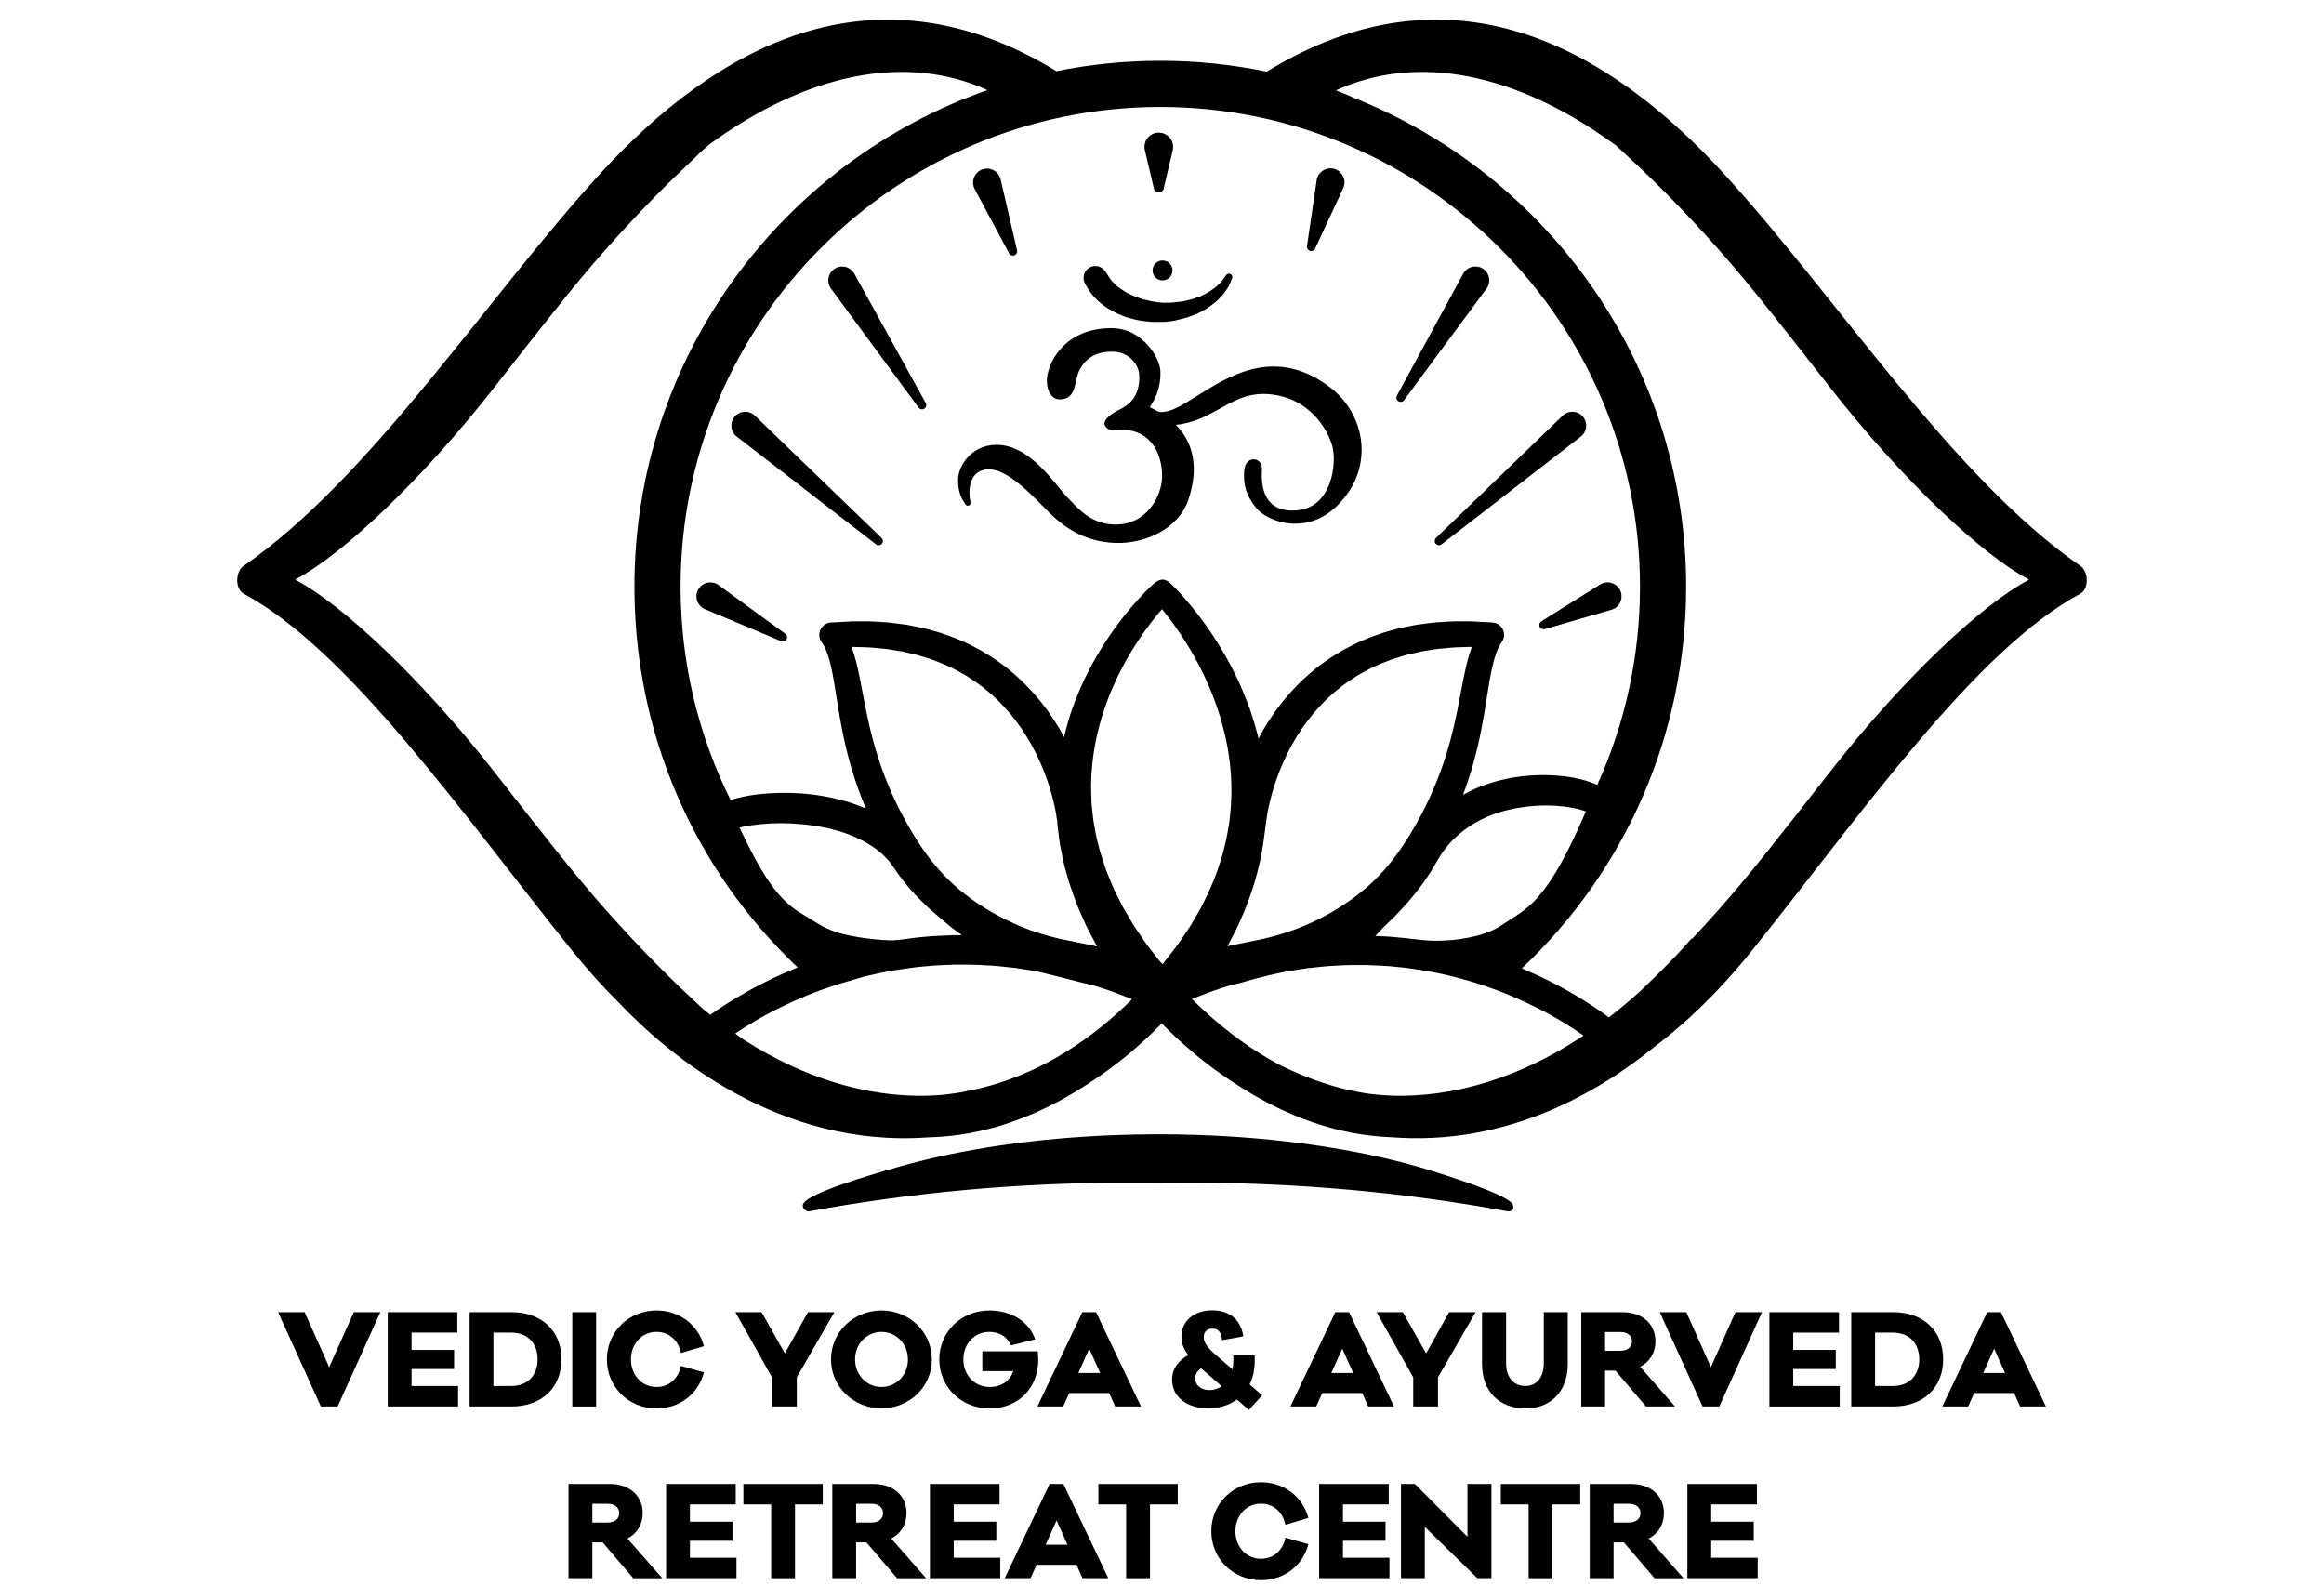 <?xml version="1.0" encoding="UTF-8"?> <svg xmlns="http://www.w3.org/2000/svg" xmlns:xlink="http://www.w3.org/1999/xlink" version="1.1" id="Layer_1" x="0px" y="0px" width="800.723px" height="546.375px" viewBox="0 0 800.723 546.375" xml:space="preserve"> <g> <g> <g> <path d="M116.331,484.562h-5.771l-14.742-32.484h9.143l8.461,18.936l8.47-18.936h9.145L116.331,484.562z"></path> <path d="M157.824,484.562h-24.229v-32.484h23.971v7.055H141.8v5.941h14.657v6.582H141.8v5.852h16.024V484.562z"></path> <path d="M176.286,452.078c10.345,0,17.179,6.5,17.179,16.246c0,9.742-6.834,16.238-17.179,16.238h-14.483v-32.484H176.286z M176.201,477.507c5.596,0,9.02-3.676,9.02-9.184c0-5.516-3.423-9.191-9.02-9.191h-6.198v18.375H176.201z"></path> <path d="M197.183,484.562v-32.484h8.2v32.484H197.183z"></path> <path d="M234.614,470.585l7.912,2.225c-1.883,7.477-8.419,12.438-16.332,12.438c-9.614,0-17.1-7.439-17.1-16.885 c0-9.441,7.485-16.879,17.1-16.879c7.912,0,14.448,4.998,16.332,12.311l-7.912,2.352c-0.893-4.49-4.19-7.27-8.42-7.27 c-5.083,0-8.804,4.141-8.804,9.486c0,5.342,3.721,9.488,8.804,9.488C230.423,477.851,233.721,475.074,234.614,470.585z"></path> <path d="M274.533,474.517v10.047h-8.549v-10.047l-12.611-22.438h9.019l8.037,14.188l7.947-14.188h9.101L274.533,474.517z"></path> <path d="M321.069,468.361c0,9.488-7.782,16.84-17.352,16.84c-9.618,0-17.396-7.352-17.396-16.84 c0-9.441,7.777-16.877,17.396-16.877C313.286,451.484,321.069,458.919,321.069,468.361z M312.82,468.361 c0-5.346-4.018-9.486-9.103-9.486s-9.104,4.143-9.104,9.486c0,5.391,4.019,9.488,9.104,9.488S312.82,473.751,312.82,468.361z"></path> <path d="M357.562,465.583c0.082,1.158,0.17,1.969,0.17,2.82c0,9.879-6.925,16.842-16.802,16.842 c-9.738,0-17.307-7.438-17.307-16.885c0-9.441,7.567-16.877,17.226-16.877c7.479,0,13.679,3.717,15.812,9.957l-8.332,2.094 c-1.493-3.289-4.229-4.66-7.479-4.66c-5.169,0-8.93,4.143-8.93,9.486s3.8,9.488,9.062,9.488c4.102,0,6.961-2.094,8.161-5.467 h-10.687v-6.801h19.104V465.583z"></path> <path d="M384.228,484.562l-2.053-4.615h-13.76l-2.097,4.615h-8.891l15.477-32.484h4.736l15.477,32.484H384.228z M375.294,464.648 l-3.763,8.373h7.521L375.294,464.648z"></path> <path d="M426.19,482.169c-2.824,2.049-6.327,3.031-9.875,3.031c-7.305,0-12.476-3.844-12.476-9.869 c0-3.764,2.173-6.625,5.552-8.463c-1.625-2.143-2.346-4.146-2.346-6.369c0-5.383,4.397-9.062,10.592-9.062 c6.675,0,10.008,3.889,10.732,8.975l-7.312,1.328c-0.253-2.99-1.492-4.021-3.373-4.021c-1.754,0-2.943,1.109-2.943,2.908 c0,1.881,1.061,3.377,3.8,5.854l6.105,5.307c0.175-0.904,0.3-1.889,0.3-2.998v-1.836h7.354v1.836 c0,3.207-0.645,5.896-1.754,8.164l4.317,3.762l-4.575,5.041L426.19,482.169z M420.936,477.595l-7.099-6.193 c-1.279,0.893-2.046,2.092-2.046,3.416c0,2.35,1.835,4.102,5.041,4.102C418.115,478.919,419.61,478.492,420.936,477.595z"></path> <path d="M471.405,484.562l-2.055-4.615h-13.76l-2.095,4.615h-8.888l15.469-32.484h4.744l15.471,32.484H471.405z M462.472,464.648 l-3.762,8.373h7.522L462.472,464.648z"></path> <path d="M495.457,474.517v10.047h-8.536v-10.047l-12.613-22.438h9.019l8.034,14.188l7.951-14.188h9.099L495.457,474.517z"></path> <path d="M540.158,469.992c0,9.355-5.854,15.254-14.571,15.254c-8.978,0-14.958-5.898-14.958-15.254v-17.914h8.292v17.613 c0,4.914,2.649,7.816,6.666,7.816c3.759,0,6.321-2.902,6.321-7.816v-17.613h8.25V469.992z"></path> <path d="M567.128,484.562l-10.562-12.35h-3.548v12.35h-8.203v-32.484h14.191c7.009,0,11.366,4.189,11.366,10.049 c0,3.885-1.926,7.051-5.261,8.758l12.011,13.68h-9.994V484.562z M558.28,465.373c2.694,0,4.016-1.453,4.016-3.246 c0-1.797-1.32-3.207-4.016-3.207h-5.262v6.453H558.28z"></path> <path d="M592.382,484.562h-5.771l-14.743-32.484h9.142l8.464,18.936l8.468-18.936h9.143L592.382,484.562z"></path> <path d="M633.878,484.562H609.64v-32.484h23.979v7.055h-15.77v5.941h14.656v6.582h-14.656v5.852h16.029V484.562z"></path> <path d="M652.335,452.078c10.346,0,17.178,6.5,17.178,16.246c0,9.742-6.832,16.238-17.178,16.238h-14.488v-32.484H652.335z M652.253,477.507c5.594,0,9.02-3.676,9.02-9.184c0-5.516-3.426-9.191-9.02-9.191h-6.199v18.375H652.253z"></path> <path d="M696.006,484.562l-2.047-4.615h-13.766l-2.088,4.615h-8.896l15.478-32.484h4.737l15.479,32.484H696.006z M687.078,464.648l-3.762,8.373h7.518L687.078,464.648z"></path> <path d="M218.187,543.734l-10.556-12.355h-3.542v12.355h-8.212V511.25h14.188c7.01,0,11.371,4.191,11.371,10.043 c0,3.891-1.923,7.055-5.257,8.766l12.008,13.676H218.187L218.187,543.734z M209.341,524.544c2.692,0,4.015-1.457,4.015-3.252 c0-1.793-1.322-3.205-4.015-3.205h-5.251v6.457H209.341z"></path> <path d="M253.746,543.734h-24.237V511.25h23.974v7.051H237.72v5.941h14.655v6.582H237.72v5.854h16.025L253.746,543.734 L253.746,543.734z"></path> <path d="M273.911,518.3v25.434h-8.199V518.3h-9.58v-7.051h27.351v7.051H273.911z"></path> <path d="M309.084,543.734l-10.563-12.355h-3.547v12.355h-8.205V511.25h14.191c7.009,0,11.368,4.191,11.368,10.043 c0,3.891-1.925,7.055-5.262,8.766l12.011,13.676H309.084L309.084,543.734z M300.233,524.544c2.695,0,4.018-1.457,4.018-3.252 c0-1.793-1.321-3.205-4.018-3.205h-5.259v6.457H300.233z"></path> <path d="M344.636,543.734h-24.232V511.25h23.978v7.051h-15.775v5.941h14.664v6.582h-14.664v5.854h16.031L344.636,543.734 L344.636,543.734z"></path> <path d="M372.97,543.734l-2.058-4.619h-13.76l-2.094,4.619h-8.891l15.471-32.484h4.748l15.469,32.484H372.97z M364.035,523.816 l-3.766,8.375h7.525L364.035,523.816z"></path> <path d="M396.216,518.3v25.434h-8.211V518.3h-9.568v-7.051h27.348v7.051H396.216z"></path> <path d="M442.878,529.757l7.904,2.223c-1.884,7.479-8.415,12.438-16.323,12.438c-9.616,0-17.1-7.438-17.1-16.885 c0-9.445,7.482-16.877,17.1-16.877c7.908,0,14.439,4.996,16.323,12.305l-7.904,2.35c-0.896-4.486-4.188-7.264-8.419-7.264 c-5.088,0-8.808,4.146-8.808,9.486c0,5.342,3.72,9.492,8.808,9.492C438.69,537.023,441.981,534.246,442.878,529.757z"></path> <path d="M478.729,543.734h-24.231V511.25h23.979v7.051h-15.772v5.941h14.662v6.582h-14.662v5.854h16.024V543.734z"></path> <path d="M513.858,543.734h-4.831l-18.12-17.699v17.699h-8.203V511.25h4.785l18.118,18.209V511.25h8.251V543.734z"></path> <path d="M534.882,518.3v25.434h-8.201V518.3h-9.576v-7.051h27.35v7.051H534.882z"></path> <path d="M570.055,543.734l-10.557-12.355h-3.545v12.355h-8.213V511.25h14.189c7.016,0,11.368,4.191,11.368,10.043 c0,3.891-1.919,7.055-5.255,8.766l12.01,13.676H570.055L570.055,543.734z M561.205,524.544c2.691,0,4.021-1.457,4.021-3.252 c0-1.793-1.328-3.205-4.021-3.205h-5.252v6.457H561.205z"></path> <path d="M605.609,543.734h-24.235V511.25h23.979v7.051h-15.771v5.941h14.657v6.582h-14.657v5.854h16.027L605.609,543.734 L605.609,543.734z"></path> </g> </g> </g> <g> <g> <path d="M716.819,194.995c-43.951-30.369-84.262-92.988-122.91-135.193c-39.402-43.031-93.551-74.35-157.449-35.109 c-11.854-2.45-24.127-3.742-36.695-3.742c-12.253,0-24.222,1.239-35.8,3.567c-63.769-38.96-117.812-7.675-157.155,35.284 c-38.646,42.205-78.958,104.824-122.908,135.193c-2.882,1.999-2.905,7.96,0.037,9.538 c36.418,19.575,75.716,76.375,113.407,123.259c5.341,6.647,10.644,12.457,15.84,17.611 c16.979,17.918,54.989,50.047,106.272,46.465c1.768-0.049,3.322-0.168,5.006-0.244c4.284-0.369,8.135-0.865,12.116-1.729 c3.932-0.841,7.812-1.872,11.558-3.213c7.533-2.584,14.695-5.963,21.402-9.973c6.729-3.975,13.094-8.438,19.062-13.346 c2.967-2.479,5.842-5.055,8.628-7.722c1.046-0.997,2.049-2.022,3.051-3.048c0.97,0.994,1.938,1.984,2.95,2.953 c2.754,2.641,5.593,5.188,8.518,7.643c5.885,4.871,12.177,9.281,18.803,13.243c13.209,7.896,28.247,13.722,44.296,15.075 l0.748,0.074l0.838,0.06l1.379,0.078l1.453,0.077c38.991,3.062,70.372-14.555,90.792-31.166 c5.056-3.832,10.314-8.246,15.737-13.489c5.742-5.56,11.644-11.96,17.586-19.351c37.685-46.892,76.983-103.686,113.406-123.261 C719.726,202.955,719.705,196.994,716.819,194.995z M475.118,377.199c-1.148-0.103-2.294-0.224-3.437-0.379 c-0.479-0.064-0.944-0.132-1.38-0.199c-0.823-0.127-1.644-0.285-2.462-0.438c-2.222-0.443-3.447-0.83-3.447-0.83 s-0.023,0.082-0.031,0.105c-7.74-1.791-15.352-4.643-22.705-8.193c-12.438-6.479-22.821-14.951-30.936-23.043 c0.029-0.038,0.053-0.064,0.084-0.105c3.183-1.168,6.303-2.527,9.541-3.52c1.075-0.348,2.149-0.691,3.223-1.039 c1.305-0.336,2.601-0.676,3.994-0.973c0,0,6.84-2.104,15.34-3.812c2.484-0.437,4.98-0.808,7.469-1.194 c3.402-0.328,6.801-0.795,10.22-0.895c3.411-0.255,6.831-0.195,10.25-0.205c3.408,0.156,6.831,0.225,10.223,0.624 c3.406,0.271,6.78,0.819,10.153,1.345c3.362,0.611,6.706,1.299,10.017,2.148c3.305,0.855,6.595,1.785,9.828,2.895 c3.244,1.071,6.449,2.275,9.596,3.61c6.299,2.651,12.427,5.735,18.258,9.295c2.279,1.378,4.49,2.854,6.667,4.368 C515.223,376.966,489.049,378.438,475.118,377.199z M542.439,288.367c-2.03,4.243-4.14,8.434-6.534,12.37 c-1.204,1.957-2.461,3.856-3.8,5.651c-1.376,1.744-2.764,3.472-4.356,4.928c-1.577,1.487-3.271,2.82-5.186,4.08l-6.018,3.872 c-7.295,4.553-19.833,5.112-24.344,4.763c-4.51-0.35-7.31-0.8-10.162-1.033c-2.722-0.312-5.449-0.438-8.183-0.549l2.813-2.992 c1.771-1.781,3.65-3.414,5.331-5.262c1.718-1.808,3.403-3.646,4.956-5.604c0.831-0.936,1.57-1.941,2.318-2.947 c0.755-0.984,1.521-2,2.228-3.109c1.586-2.277,2.569-4.082,3.899-6.32c2.053-3.549,4.66-6.647,7.781-9.194 c3.093-2.571,6.68-4.646,10.564-6.167c3.898-1.509,8.067-2.459,12.317-2.96c4.238-0.513,8.578-0.536,12.762-0.021 c2.087,0.238,4.144,0.61,6.026,1.162c0.532,0.145,1.047,0.324,1.54,0.514C545.123,282.516,543.819,285.47,542.439,288.367z M498.231,260.146c-2.115,6.794-4.838,13.359-8.092,19.668c-1.628,3.118-3.426,6.279-5.292,9.251s-3.872,5.815-6.046,8.474 c-2.158,2.637-4.527,5.155-7.049,7.416c-2.487,2.238-5.234,4.371-8.069,6.277c-5.692,3.839-11.874,6.956-18.337,9.291 c-3.235,1.165-6.549,2.094-9.891,2.896l-10.71,2.181c-0.594,0.112-1.227,0.271-1.832,0.397c0.543-1.029,1.074-2.082,1.648-3.144 c0.973-1.842,1.973-3.745,2.812-5.812c1.851-4.033,3.48-8.451,4.899-13.097c1.357-4.671,2.506-9.581,3.157-14.655 c0.271-1.943,0.917-6.805,0.979-7.304l0.014-0.088c0.237-1.909,0.721-4.217,1.251-6.34c0.533-2.165,1.177-4.323,1.913-6.44 c1.462-4.248,3.26-8.384,5.418-12.309c1.091-1.957,2.262-3.857,3.503-5.715c1.275-1.825,2.607-3.607,4.032-5.315 c1.45-1.683,2.938-3.334,4.554-4.854c1.589-1.543,3.267-3.005,5.036-4.337c1.735-1.389,3.61-2.575,5.475-3.788 c1.944-1.075,3.854-2.229,5.906-3.118c1.99-1.016,4.127-1.728,6.211-2.56c2.161-0.62,4.269-1.438,6.498-1.872l3.313-0.767 l3.371-0.547c2.238-0.435,4.539-0.54,6.82-0.781c2.281-0.212,4.598-0.182,6.899-0.287l0.488,0.013 c-0.633,1.714-1.155,3.422-1.576,5.092c-0.973,3.819-1.625,7.509-2.321,11.136C501.866,246.356,500.37,253.346,498.231,260.146z M423.822,280.677c-0.175,2.236-0.547,4.439-0.96,6.613c-0.779,4.35-1.993,8.545-3.369,12.527 c-1.439,3.963-3.036,7.727-4.841,11.169c-0.811,1.761-1.782,3.396-2.72,4.97c-0.959,1.563-1.749,3.145-2.764,4.526 c-1.933,2.822-3.621,5.447-5.413,7.599c-0.731,0.938-1.395,1.797-2.046,2.625c-0.526,0.565-0.667,1.101-1.115,1.416 c-0.251-0.176-0.852-0.72-1.147-1.106c-0.732-0.929-1.5-1.933-2.332-3.007c-1.792-2.176-3.541-4.791-5.462-7.645 c-1.017-1.4-1.882-2.953-2.816-4.541c-0.91-1.604-1.979-3.21-2.788-4.982c-0.845-1.756-1.826-3.521-2.638-5.399 c-0.764-1.892-1.61-3.812-2.365-5.791c-0.643-2.017-1.392-4.042-1.996-6.136c-0.493-2.115-1.17-4.229-1.547-6.415 c-0.356-2.187-0.878-4.382-1.033-6.623l-0.366-3.362l-0.131-3.386c-0.192-4.518,0.137-9.055,0.721-13.494 c0.614-4.444,1.611-8.772,2.825-12.906c1.289-4.11,2.698-8.061,4.385-11.671c1.614-3.641,3.389-6.987,5.163-9.996 c3.538-6.043,7.077-10.731,9.667-13.868c0.604-0.729,1.144-1.356,1.633-1.919c0.474,0.569,0.988,1.202,1.565,1.938 c2.502,3.202,5.931,7.953,9.347,14.042c1.732,3.03,3.429,6.409,5.021,10.052c1.637,3.629,3.006,7.582,4.301,11.685 c1.128,4.148,2.254,8.446,2.807,12.893c0.41,2.204,0.468,4.465,0.726,6.7c0.04,2.255,0.227,4.513,0.117,6.766 C424.17,276.205,424.122,278.455,423.822,280.677z M376.247,322.807c0.588,1.126,1.164,2.217,1.751,3.276 c-0.744-0.156-1.516-0.348-2.234-0.482l-10.71-2.184c-3.341-0.801-6.654-1.729-9.887-2.895c-2.655-0.956-5.244-2.081-7.788-3.298 c0,0-1.342-0.665-2.262-1.103c-2.853-1.476-5.629-3.097-8.291-4.892c-2.831-1.905-5.582-4.039-8.065-6.278 c-2.521-2.26-4.895-4.781-7.054-7.414c-4.329-5.283-8.03-11.431-11.338-17.722c-3.251-6.311-5.975-12.875-8.088-19.669 c-2.141-6.797-3.637-13.789-4.984-21.034c-0.698-3.623-1.352-7.319-2.319-11.132c-0.423-1.671-0.943-3.378-1.577-5.092 l0.487-0.013c2.301,0.104,4.618,0.068,6.903,0.28c2.278,0.241,4.58,0.35,6.818,0.781l3.373,0.547l3.312,0.77 c2.229,0.436,4.337,1.249,6.502,1.873c2.083,0.828,4.216,1.543,6.206,2.559c2.056,0.886,3.965,2.04,5.908,3.117 c1.864,1.215,3.738,2.4,5.473,3.788c1.77,1.333,3.446,2.792,5.036,4.338c1.614,1.519,3.104,3.17,4.553,4.854 c1.429,1.704,2.76,3.486,4.037,5.319c1.237,1.853,2.407,3.757,3.502,5.71c2.155,3.922,3.955,8.058,5.418,12.306 c0.734,2.124,1.376,4.278,1.913,6.446c0.526,2.123,1.012,4.429,1.251,6.341l0.013,0.108c0.006,0.058,0.016,0.108,0.024,0.163 c0.021,0.135,0.07,0.259,0.103,0.39c0.137,2.255,0.47,4.479,0.729,6.703c0.317,2.55,0.95,5.017,1.417,7.489 c0.57,2.447,1.301,4.82,1.94,7.178c0.744,2.318,1.6,4.555,2.374,6.77c0.819,2.194,1.814,4.25,2.688,6.301 C374.221,319.083,375.307,320.939,376.247,322.807z M304.68,294.951c0.73,0.659,1.333,1.411,1.972,2.147l1.933,2.731 c0.721,0.994,1.279,1.906,2.127,2.963l2.493,3.099l2.564,2.819c0.864,0.93,1.817,1.764,2.688,2.677 c1.658,1.631,3.423,3.131,5.188,4.627c2.021,1.78,4.083,3.487,6.253,5.069c0.289,0.213,0.597,0.397,0.888,0.605l0.591,0.498 c-0.846,0-1.687-0.004-2.53-0.014c-3.695,0.162-7.399,0.24-11.083,0.648c-3.369,0.256-6.435,0.922-9.98,1.135 c-4.019,0.056-13.701-0.853-19.898-2.904c-2.174-0.764-4.049-1.617-6.039-2.828l-6.211-3.795 c-3.895-2.422-6.874-5.446-9.597-9.188c-2.728-3.688-5.078-7.848-7.276-12.088c-1.381-2.625-2.686-5.316-3.956-8.031 c0.391-0.097,0.786-0.192,1.184-0.276c2.057-0.442,4.218-0.71,6.392-0.923c4.366-0.412,8.84-0.414,13.244-0.012 c8.782,0.684,17.559,2.969,24.39,7.359C301.741,292.347,303.293,293.583,304.68,294.951z M278.601,342.723 c5.094-2.063,10.333-3.751,15.628-5.228c2.507-0.8,3.819-1.166,5.94-1.586l3.173-0.725l5.092-0.939 c3.409-0.517,6.825-1.057,10.265-1.311c3.436-0.391,6.889-0.451,10.334-0.609c3.453,0.037,6.906-0.037,10.354,0.236 c3.456,0.111,6.888,0.553,10.324,0.913c2.513,0.368,5.021,0.751,7.523,1.192c3.75,0.838,15.712,3.918,15.712,3.918 c1.476,0.315,2.852,0.674,4.229,1.031c0.95,0.307,1.902,0.608,2.854,0.918c3.325,1.004,6.519,2.416,9.785,3.604 c0.08,0.031,0.157,0.066,0.235,0.104c-12.751,12.666-31.177,26.196-54.724,31.221c-0.01-0.024-0.032-0.108-0.032-0.108 s-34.959,11.21-79.275-17.308c-0.892-0.652-1.786-1.312-2.691-1.981c2.186-1.462,4.405-2.886,6.688-4.213 C265.962,348.352,272.204,345.324,278.601,342.723z M550.339,270.387c-0.812-0.347-1.618-0.66-2.416-0.943 c-2.591-0.863-5.148-1.45-7.714-1.819c-5.127-0.711-10.236-0.754-15.323-0.229c-5.08,0.553-10.116,1.758-14.974,3.646 c-1.979,0.798-3.932,1.741-5.835,2.786c1.348-3.581,2.543-7.221,3.567-10.896c2.081-7.377,3.443-14.924,4.578-22.251 c0.587-3.652,1.121-7.264,1.875-10.638c0.782-3.349,1.67-6.559,3.354-8.863l0.119-0.18c0.375-0.597,0.611-1.291,0.651-2.047 c0.132-2.35-1.67-4.362-4.021-4.492l-7.479-0.413c-2.51,0.034-5.019-0.065-7.533,0.09c-2.516,0.188-5.04,0.242-7.552,0.644 l-3.771,0.504l-3.751,0.748c-2.512,0.428-4.955,1.267-7.432,1.918c-2.418,0.866-4.881,1.627-7.221,2.727 c-2.401,0.963-4.668,2.224-6.963,3.425c-2.218,1.342-4.447,2.677-6.527,4.236c-2.117,1.502-4.133,3.157-6.045,4.909 c-1.943,1.727-3.742,3.602-5.486,5.517c-1.724,1.941-3.333,3.966-4.873,6.047c-1.5,2.105-2.919,4.266-4.238,6.48 c-0.611,1.04-1.125,2.127-1.688,3.191c-0.848-3.506-1.916-6.89-2.993-10.162c-1.658-4.479-3.395-8.745-5.375-12.616 c-1.94-3.892-3.969-7.456-6.003-10.637c-4.023-6.393-7.955-11.3-10.84-14.631c-1.45-1.664-2.636-2.937-3.48-3.804 c-0.873-0.873-1.338-1.338-1.338-1.338c-0.842-0.839-2.023-1.639-3.143-1.639c-1.031,0.086-2.222,0.723-3.105,1.555 c0,0-0.483,0.456-1.391,1.307c-0.873,0.849-2.104,2.094-3.604,3.732c-2.988,3.272-7.055,8.123-11.218,14.482 c-2.09,3.174-4.208,6.721-6.183,10.626c-2.043,3.87-3.831,8.155-5.496,12.664c-1.108,3.183-2.046,6.531-2.879,9.954 c-0.48-0.891-0.903-1.81-1.419-2.684c-1.319-2.217-2.734-4.371-4.234-6.477c-1.54-2.084-3.149-4.111-4.873-6.049 c-1.748-1.919-3.542-3.792-5.486-5.521c-1.913-1.752-3.931-3.403-6.046-4.907c-2.081-1.559-4.311-2.894-6.529-4.234 c-2.291-1.201-4.562-2.463-6.959-3.426c-2.346-1.099-4.804-1.86-7.225-2.729c-2.475-0.651-4.916-1.486-7.428-1.912l-3.752-0.752 l-3.772-0.503c-2.512-0.4-5.033-0.459-7.549-0.646c-2.515-0.155-5.023-0.054-7.531-0.087l-7.484,0.416 c-0.702,0.037-1.422,0.254-2.062,0.664c-1.98,1.268-2.562,3.903-1.295,5.888l0.106,0.165l0.002,0.003 c1.687,2.301,2.571,5.508,3.354,8.858c0.758,3.376,1.292,6.986,1.875,10.642c1.138,7.321,2.496,14.868,4.577,22.245 c1.481,5.32,3.329,10.552,5.478,15.657c-2.25-0.973-4.527-1.838-6.837-2.494c-4.959-1.449-9.992-2.327-15.035-2.723 c-5.049-0.372-10.104-0.292-15.175,0.271c-2.537,0.294-5.07,0.754-7.636,1.405c-0.651,0.17-1.301,0.354-1.957,0.549 c-11.145-22.439-17.216-47.393-17.216-73.471c0-91.133,74.146-165.274,165.276-165.274c91.136,0,165.28,74.142,165.28,165.274 C565.045,226.137,559.899,249.285,550.339,270.387z M170.044,265.59c-24.754-31.602-51.938-57.259-68.233-65.823 c0.062-0.009,0.124-0.012,0.187-0.021c-0.087-0.035-0.205-0.09-0.285-0.124c0.126-0.053,0.311-0.143,0.446-0.205 c16.333-8.737,43.302-34.24,67.886-65.625c14.967-19.104,27.617-35.47,38.733-47.953c12.396-13.923,22.238-23.62,28.714-29.635 c2.381-2.388,4.658-4.53,6.804-6.368c33.697-24.608,67.803-31.54,95.926-18.784C269.49,55.741,218.59,123.082,218.59,202.123 c0,50.369,20.293,97.095,56.238,131.175c-0.017,0.007-0.027,0.009-0.043,0.016c-6.851,2.788-13.518,6.023-19.901,9.777 c-3.199,1.861-6.319,3.873-9.377,5.988c-0.265,0.187-0.521,0.368-0.78,0.555c-0.186-0.158-0.367-0.311-0.587-0.5 c-0.419-0.322-0.829-0.639-1.218-0.943c-1.308-1.141-2.67-2.413-4.061-3.744c-6.407-5.875-16.782-15.961-30.084-30.902 C197.662,301.061,185.012,284.697,170.044,265.59z M699.007,199.767c-16.295,8.564-43.476,34.222-68.229,65.823 c-14.968,19.106-27.621,35.471-38.733,47.955c-3.221,3.615-6.218,6.869-9.08,9.93c-0.06-0.047-0.107-0.087-0.17-0.135 c-1.722,1.988-3.436,3.883-5.148,5.729c-4.829,4.993-8.979,9.069-12.377,12.283c-3.688,3.344-7.335,6.396-10.939,9.17 c-0.313-0.231-0.62-0.467-0.94-0.698c-2.996-2.154-6.055-4.201-9.197-6.103c-6.271-3.824-12.843-7.132-19.603-9.979 c-0.089-0.037-0.182-0.066-0.268-0.104c36.156-34.136,56.622-81.132,56.622-131.514c0-76.237-47.36-141.582-114.187-168.279 c0,0-4.177-1.926-6.48-2.702c27.691-12.682,61.219-6.173,94.449,17.507l-0.027-0.059c0,0,0.144,0.117,0.354,0.288 c0.456,0.326,0.917,0.621,1.372,0.957c1.691,1.449,3.479,3.113,5.318,4.909c6.392,5.844,16.847,15.984,30.302,31.094 c11.112,12.483,23.767,28.849,38.733,47.953c24.754,31.603,51.935,57.261,68.229,65.824c-0.076,0.033-0.191,0.086-0.272,0.121 C698.823,199.749,698.916,199.755,699.007,199.767z"></path> <path d="M488.498,401.931c-22.11-6.253-48.539-10.035-76.421-10.938c-9.173-0.295-18.395-0.289-28.159,0.086 c-27.033,1.03-52.66,4.782-74.104,10.854c-21.973,6.217-33.15,10.709-33.22,13.355c-0.005,0.338,0.078,1.477,1.531,1.971 c0,0,0.167,0.059,0.326,0.078c0.159,0.021,0.472-0.02,0.472-0.02c35.555-6.539,72.222-9.854,108.991-9.854 c2.925,0,5.439,0.02,7.519,0.035l3.722,0.018l3.727-0.018c2.073-0.016,4.591-0.035,7.516-0.035 c36.771,0,73.443,3.314,108.994,9.854c0,0,0.746,0.055,1.279-0.133c1.203-0.42,0.576-2.105,0.576-2.105 C520.089,411.16,488.816,402.021,488.498,401.931z"></path> <path d="M294.353,94.281c-0.097-0.168-0.214-0.36-0.333-0.521c-1.563-2.127-4.558-2.584-6.685-1.019 c-2.128,1.565-2.581,4.559-1.017,6.684l30.176,41.006c0.429,0.583,1.236,0.775,1.889,0.416c0.708-0.391,0.966-1.283,0.573-1.993 L294.353,94.281z"></path> <path d="M247.577,201.568c-0.289-0.208-0.632-0.404-0.973-0.55c-2.446-1.024-5.26,0.124-6.285,2.567 c-1.03,2.444,0.121,5.261,2.565,6.288l26.26,11.029c0.615,0.262,1.352,0.075,1.761-0.487c0.478-0.655,0.335-1.577-0.323-2.059 L247.577,201.568z"></path> <path d="M397.608,65.118c0.125,0.521,0.527,0.966,1.087,1.111c0.218,0.057,0.436,0.053,0.644,0.016 c0.718,0.044,1.388-0.404,1.56-1.127l3.164-13.396c0.174-0.746,0.18-1.565-0.029-2.359c-0.556-2.147-2.452-3.572-4.562-3.652 c-0.146-0.01-0.288-0.028-0.435-0.022c-0.028,0-0.06,0.01-0.088,0.013c-0.28,0.017-0.563,0.044-0.851,0.112 c-2.639,0.623-4.275,3.27-3.65,5.909L397.608,65.118z"></path> <path d="M347.678,87.276c0.304,0.572,0.969,0.895,1.633,0.738c0.792-0.179,1.286-0.975,1.103-1.767l-5.647-24.44 c-0.096-0.396-0.248-0.81-0.447-1.187c-1.255-2.344-4.173-3.226-6.514-1.968c-2.343,1.255-3.226,4.166-1.97,6.512L347.678,87.276z "></path> <path d="M260.082,143.19c-0.122-0.117-0.255-0.232-0.392-0.34c-2.087-1.615-5.086-1.233-6.702,0.853 c-1.614,2.087-1.235,5.086,0.852,6.701l47.987,37.145c0.581,0.446,1.425,0.402,1.947-0.141c0.562-0.58,0.545-1.506-0.034-2.071 L260.082,143.19z"></path> <path d="M512.543,98.859c1.261-2.32,0.402-5.224-1.916-6.483c-2.319-1.261-5.224-0.404-6.484,1.915l-22.841,41.997 c-0.345,0.634-0.181,1.441,0.416,1.882c0.651,0.479,1.567,0.342,2.049-0.311l28.418-38.442 C512.31,99.249,512.44,99.048,512.543,98.859z"></path> <path d="M557.965,202.895c-1.41-2.255-4.381-2.938-6.637-1.528l-20.267,12.693c-0.547,0.342-0.823,1.013-0.638,1.662 c0.227,0.781,1.047,1.232,1.829,1.006l22.97-6.654c0.412-0.118,0.835-0.305,1.217-0.541 C558.694,208.117,559.378,205.148,557.965,202.895z"></path> <path d="M451.162,86.357c0.739,0.345,1.617,0.024,1.964-0.717l9.659-20.789c0.187-0.407,0.328-0.87,0.396-1.335 c0.386-2.634-1.438-5.081-4.07-5.466c-2.632-0.385-5.082,1.438-5.469,4.07l-3.319,22.684 C450.231,85.433,450.558,86.078,451.162,86.357z"></path> <path d="M545.061,150.062c1.896-1.831,1.949-4.856,0.117-6.753c-1.831-1.897-4.856-1.95-6.754-0.119l-43.655,42.146 c-0.528,0.517-0.603,1.357-0.14,1.951c0.494,0.64,1.412,0.757,2.053,0.261l47.982-37.145 C544.799,150.298,544.936,150.184,545.061,150.062z"></path> <path d="M397.111,93.17c0,1.895,1.547,3.429,3.44,3.429c1.895,0,3.428-1.534,3.428-3.429c0-1.888-1.533-3.429-3.428-3.429 C398.657,89.741,397.111,91.282,397.111,93.17z"></path> <path d="M377.471,102.781c0.811,1.021,1.983,1.767,3.165,2.741c1.229,0.866,2.646,1.657,4.147,2.428 c1.554,0.621,3.151,1.429,4.922,1.783c1.698,0.518,3.614,0.807,5.57,1.024c2.047,0.229,3.232,0.137,5.449,0.146 c1.883-0.076,3.732-0.302,5.515-0.823c0.89-0.218,1.771-0.436,2.646-0.652c0.845-0.312,1.677-0.627,2.497-0.932 c1.665-0.509,3.096-1.534,4.499-2.252c1.301-0.965,2.573-1.772,3.577-2.766c0.986-1.031,1.935-1.811,2.58-2.895 c0.628-0.986,1.365-1.848,1.564-2.53c0.571-1.388,0.896-2.177,0.896-2.177c0.198-0.49,0.048-1.075-0.402-1.392 c-0.522-0.369-1.246-0.245-1.615,0.279c0,0-0.499,0.696-1.369,1.919c-0.394,0.708-1.071,1.064-1.688,1.727 c-0.555,0.641-1.584,1.192-2.477,1.882c-0.934,0.672-2.146,1.155-3.301,1.764c-1.304,0.377-2.533,1.028-3.99,1.28 c-0.705,0.167-1.418,0.335-2.146,0.505c-0.744,0.081-1.496,0.162-2.256,0.245c-1.494,0.268-3.132,0.167-4.653,0.223 c-1.177-0.13-3.368-0.353-4.619-0.682c-1.359-0.311-2.691-0.609-4.015-1.154c-1.349-0.404-2.49-1.068-3.634-1.578 c-1.057-0.63-2.053-1.245-2.868-1.884c-1.162-0.657-3.105-2.969-3.323-3.47c-0.546-0.94-0.913-1.447-0.913-1.447l-0.54-0.751 c-1.18-1.646-3.431-2.187-5.254-1.186c-1.969,1.077-2.688,3.548-1.611,5.521C373.825,97.679,375.655,101.206,377.471,102.781z"></path> <path d="M457.886,133.152c-27.487-20.364-48.459,11.185-58.804,8.65c-1.788-0.999-3.029-1.479-2.951-1.583 c1.694-2.299,3.904-6.479,3.677-12.465c-0.155-4.099-5.888-14.65-16.787-14.7c-16.85-0.067-22.396,12.844-22.333,18.153 c0.044,3.664,1.727,6.359,4.36,6.384c6.21,0.044,4.918-6.545,6.985-10.296c1.963-3.57,5.144-6.235,11.478-6.142 c5.217,0.08,8.888,4.234,9.023,8.153c0.192,5.694-2.006,9.434-6.483,11.626c-9.545,4.695-4.18,7.526-2.342,7.29 c12.341-1.563,16.699,7.651,16.693,15.818c-0.013,6.684-5.154,16.675-16.017,16.675c-8.546,0-13.05-5.714-16.438-9.142 c-3.875-3.826-12.781-18.519-24.792-18.332c-9.018,0.136-13.135,7.924-13.06,12.115c0.066,3.869,0.788,5.9,2.603,8.465 c0.21,0.299,0.583,0.46,0.955,0.379c0.51-0.105,0.832-0.602,0.729-1.112l-0.021-0.086c-0.546-2.634-1.342-10.986,6.204-11.315 c8.124-0.117,18.464,13.073,23.165,16.979c2.354,1.957,9.011,7.993,20.599,8.39c10.087,0.343,21.78-4.769,25.158-14.996 c4.292-13.012,0.326-20.976-4.369-25.706c13.661-1.325,19.219-11.836,32.452-10.525c13.868,1.379,19.78,12.185,21.426,17.674 c1.652,5.49,0.28,21.83-12.904,22.382c-12.297,0.503-11.435-11.283-11.29-14.401c0.186-3.938-5.764-5.03-6.143,0.943 c-0.236,4.677,0.554,8.056,4.117,12.533c4.019,5.037,18.357,9.986,28.972-1.82C473.405,160.788,470.648,142.604,457.886,133.152z"></path> </g> </g> </svg> 